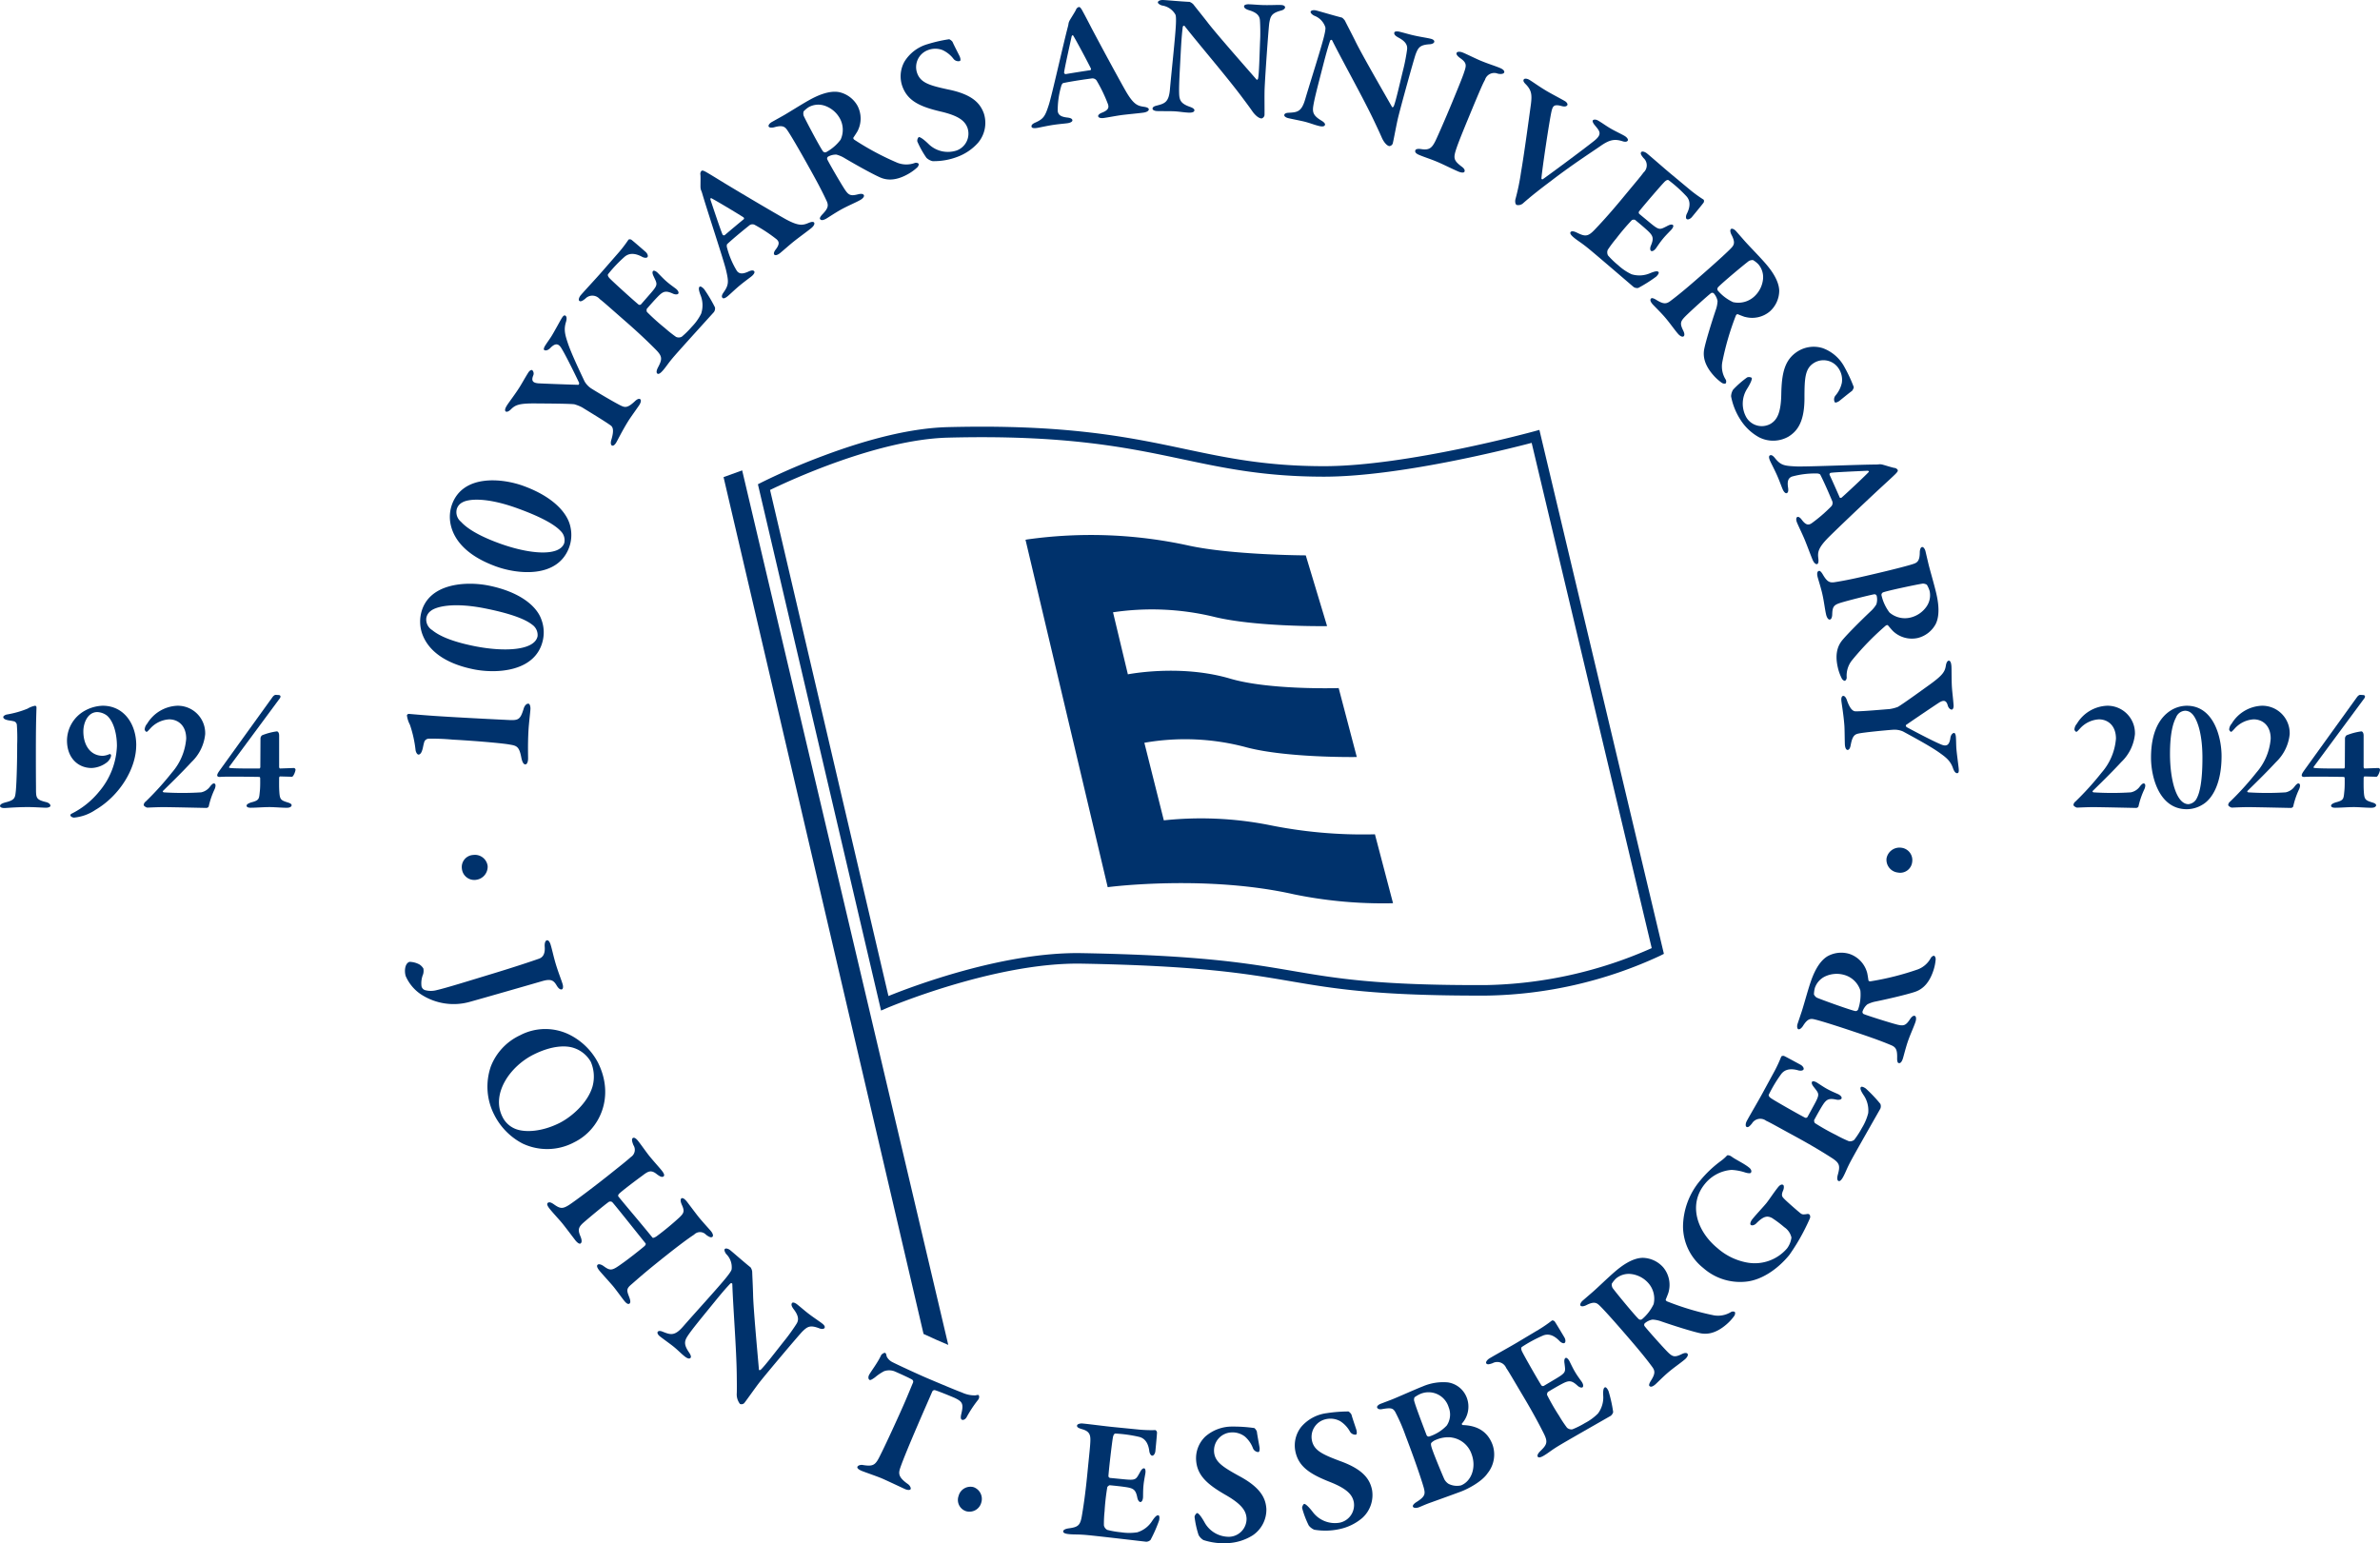 <svg xmlns="http://www.w3.org/2000/svg" width="437.776" height="283.904" viewBox="0 0 437.776 283.904">
  <g id="Gruppe_10" data-name="Gruppe 10" transform="translate(0 -0.281)">
    <path id="Pfad_1" data-name="Pfad 1" d="M53.028,65.507c-.388-2.076-.889-2.174-2.209-2.391-1.034-.2-5.621-.634-10.469-.9A41.8,41.8,0,0,0,36,62.046a.925.925,0,0,0-.784.5c-.213.6-.29,1.317-.412,1.6-.136.5-.407.842-.695.826-.25-.014-.48-.459-.531-.821a21.618,21.618,0,0,0-1.039-4.668,5.114,5.114,0,0,1-.552-1.725.355.355,0,0,1,.374-.267c.4.021,2.008.183,4.661.365,2.513.175,8.763.52,13.038.721,2.405.131,2.728.185,3.433-2.153.131-.388.442-.84.838-.819.288.016.4.6.377.995-.03.573-.285,2.576-.363,3.978-.152,2.731-.049,4.825-.075,5.256-.026.5-.2.962-.519.943s-.552-.426-.723-1.264" transform="translate(42.861 74.124)" fill="#00326c"/>
    <path id="Pfad_2" data-name="Pfad 2" d="M35.251,54.711c1.069.878,3.152,2,7.628,2.911,5.6,1.142,11.2.849,11.742-1.792a2.306,2.306,0,0,0-.964-2.106c-1.041-.835-3.281-1.916-8.5-2.976-6.1-1.243-9.252-.344-10.179.424a2.031,2.031,0,0,0-.824,1.336,2.284,2.284,0,0,0,1.093,2.2m10.4-8.195c5.745,1.17,8.81,3.777,9.669,6.227a6.669,6.669,0,0,1,.3,3.732c-1.247,5.948-8.583,6.29-12.776,5.436-5.639-1.149-8.424-3.7-9.43-6.507a6.815,6.815,0,0,1-.262-3.578c1.184-5.815,8.372-6.149,12.5-5.309" transform="translate(44.259 61.495)" fill="#00326c"/>
    <path id="Pfad_3" data-name="Pfad 3" d="M37.4,45.651c.929,1.025,2.827,2.441,7.121,4C49.893,51.6,55.479,52.135,56.4,49.6a2.315,2.315,0,0,0-.648-2.225c-.906-.978-2.962-2.375-7.968-4.191-5.85-2.122-9.1-1.7-10.134-1.076a2.041,2.041,0,0,0-1.009,1.2,2.288,2.288,0,0,0,.756,2.342m11.5-6.582c5.511,2,8.162,5.029,8.653,7.579a6.715,6.715,0,0,1-.246,3.737c-2.108,5.7-9.416,4.963-13.441,3.5-5.41-1.963-7.79-4.893-8.372-7.82a6.785,6.785,0,0,1,.264-3.578c2.024-5.578,9.184-4.855,13.141-3.421" transform="translate(47.382 50.604)" fill="#00326c"/>
    <path id="Pfad_4" data-name="Pfad 4" d="M39.993,41.715c.407-.651,1.589-2.176,2.368-3.423.475-.758.929-1.605,1.591-2.665.271-.433.587-.576.751-.473a.879.879,0,0,1,.178.98c-.414,1.023-.014,1.348.913,1.437.8.049,4.664.2,7.373.276.115,0,.2-.255.138-.4-.4-.856-2.228-4.638-3.133-6.147-.55-.987-1.109-1.3-2.179-.194-.318.328-.784.526-1.081.342-.19-.119-.007-.534.145-.777.424-.679.8-1.158,1.191-1.783.491-.786,1.612-2.878,1.884-3.311.236-.379.445-.59.662-.454.271.168.274.585.122,1.133-.473,1.477-.152,2.471.372,4.043.7,2.022,2.256,5.26,3.033,6.915a3.93,3.93,0,0,0,1.226,1.3c1.519.952,4.551,2.735,5.515,3.187.728.344,1.226.391,2.522-.835.459-.431.765-.5.955-.384.218.136.194.536-.145,1.079-.239.379-1.612,2.274-2,2.9-1.121,1.79-2.052,3.7-2.272,4.05-.255.407-.55.639-.793.484-.164-.1-.271-.47-.049-1.126.491-1.692.243-2.26-.145-2.544-1.2-.861-4.24-2.689-5.244-3.318a7.334,7.334,0,0,0-1.481-.587c-1.21-.115-4.788-.126-7.415-.15-2.644.007-3.372.267-4.151,1.025-.412.421-.789.6-1.006.466-.243-.154-.131-.573.157-1.034" transform="translate(53.201 33.225)" fill="#00326c"/>
    <path id="Pfad_5" data-name="Pfad 5" d="M52.91,21.439a24.41,24.41,0,0,0,1.706-2.246c.061-.117.377-.138.566-.014.454.353,2.115,1.8,2.6,2.225.337.295.526.758.337.973s-.718.1-1.025-.089c-1.6-.842-2.548-.484-3.129-.014a24.859,24.859,0,0,0-3.068,3.22c-.084.1-.154.374.4.9.559.573,3.845,3.568,5.164,4.68a.371.371,0,0,0,.475-.009l1.682-1.926c1.493-1.711,1.331-1.767.695-3.129-.234-.461-.353-.861-.164-1.076.168-.192.618.07.885.346.632.639,1.025,1.065,1.577,1.549.627.545,1.079.854,1.722,1.334.454.353.618.751.449.943s-.625.133-.929,0c-1.334-.613-1.8-.468-2.691.41-.723.728-1.5,1.619-2.15,2.366a.823.823,0,0,0,.014.564,40.186,40.186,0,0,0,3.306,2.972,22.908,22.908,0,0,0,2.057,1.629,1.2,1.2,0,0,0,1.041-.026,15.933,15.933,0,0,0,1.849-1.825A9.628,9.628,0,0,0,68,32.791a4.938,4.938,0,0,0-.122-3.458c-.33-.885-.358-1.292-.19-1.484.211-.241.695.225.866.417a26.107,26.107,0,0,1,1.994,3.356,1.176,1.176,0,0,1-.19.856c-.232.264-5.546,6.1-7.125,7.911-1.388,1.589-1.519,1.982-2.277,2.848-.4.459-.786.756-1.027.545-.218-.19-.112-.648.15-1.142.784-1.481.814-2.005-.4-3.236-.948-.955-2.7-2.7-5.66-5.281-2.841-2.483-3.929-3.475-4.668-4.034a1.782,1.782,0,0,0-2.656-.07c-.538.421-.866.6-1.107.391-.215-.19,0-.725.293-1.06.987-1.133,2.785-3.044,3.877-4.3Z" transform="translate(60.965 25.21)" fill="#00326c"/>
    <path id="Pfad_6" data-name="Pfad 6" d="M62.99,22.3c-1.3-.835-4.837-2.948-5.85-3.484-.192-.133-.3.037-.213.3.524,1.554,1.879,5.646,2.214,6.365a.29.29,0,0,0,.4.084c.922-.791,2.738-2.31,3.531-2.958a.275.275,0,0,0-.082-.3m-6.877-8.34c.688.388,2.185,1.315,3.255,1.97,4.474,2.707,9.835,5.845,11.342,6.683,2.452,1.341,3.2,1.144,4.245.707.524-.22.868-.253,1.008-.08s.056.573-.515,1.039c-.62.505-2.56,1.919-3.327,2.546-.819.667-1.746,1.5-2.391,2.029-.5.4-.915.5-1.1.276-.1-.126-.089-.466.3-.948.817-1.076.517-1.493.145-1.851a27.859,27.859,0,0,0-4.09-2.689.938.938,0,0,0-.873.091c-2.672,2.136-3.8,3.18-4.13,3.487-.075.061-.082.358-.07.473a15.76,15.76,0,0,0,1.863,4.462c.4.5.934.641,2.052.143.6-.281.943-.314,1.126-.091.161.2-.061.585-.482.929-.447.363-1.107.819-2.024,1.565-.943.768-2,1.8-2.375,2.1-.569.466-.84.438-.962.29-.14-.175-.183-.428.218-1,.98-1.378.931-2,.459-4.046-.374-1.675-3.454-10.923-4.395-14.157a5,5,0,0,0-.232-.636,2.362,2.362,0,0,1-.084-.508c-.014-.524.033-1.884-.016-2.3a.794.794,0,0,1,.185-.686c.124-.1.264-.133.866.2" transform="translate(73.773 17.965)" fill="#00326c"/>
    <path id="Pfad_7" data-name="Pfad 7" d="M70.627,10.028a3.649,3.649,0,0,0-2.808.288,4.973,4.973,0,0,0-.952.789,1.451,1.451,0,0,0-.007.775c.449.994,3.07,5.941,3.587,6.6a.512.512,0,0,0,.55.133,8.269,8.269,0,0,0,2.672-2.3,4.34,4.34,0,0,0-.187-4,5.038,5.038,0,0,0-2.855-2.286m6.173,4.68c-.066.145-.48.782-.76,1.2-.108.133.044.342.164.421a50.634,50.634,0,0,0,7.9,4.228,4.515,4.515,0,0,0,3.18.051.73.73,0,0,1,.721.11c.1.166-.047.5-.211.669a8.658,8.658,0,0,1-1.746,1.268c-2.539,1.423-4.191,1.027-5.23.545-1.374-.622-4.079-2.115-6.374-3.468a5.687,5.687,0,0,0-1.549-.674,2.943,2.943,0,0,0-1.544.388.442.442,0,0,0-.15.449c.241.562,2.373,4.242,3.192,5.508.756,1.151,1.107,1.322,2.579.938.552-.126.856-.04.966.157.171.307-.3.714-.632.9-.976.548-2.3,1.067-3.664,1.832-.978.548-2.312,1.439-2.618,1.612-.7.388-1,.3-1.142.051-.094-.166.119-.505.419-.821,1.067-1.109,1.214-1.631.77-2.555-1.037-2.242-2.347-4.586-3.676-6.959-1.671-2.986-3.054-5.326-3.559-6.032-.431-.639-.917-.917-2.4-.491-.452.108-.868.084-.995-.138-.108-.2.117-.578.592-.845l2.038-1.14c1.032-.578,3.271-2.015,4.778-2.857,1.282-.718,3.578-1.856,5.541-1.491a5.135,5.135,0,0,1,3.365,2.478,5.037,5.037,0,0,1,.047,4.666" transform="translate(80.951 9.665)" fill="#00326c"/>
    <path id="Pfad_8" data-name="Pfad 8" d="M79.727,3.364a1.58,1.58,0,0,1,.62.489c.143.388,1.287,2.593,1.331,2.712.164.452.173.753-.007.819a1.132,1.132,0,0,1-1.123-.372A5.328,5.328,0,0,0,78.48,5.351a3.734,3.734,0,0,0-2.71.037,3.324,3.324,0,0,0-1.923,4.24c.646,1.771,2.319,2.251,5.646,2.974,4.516.906,5.937,2.565,6.606,4.4a5.668,5.668,0,0,1-1.032,5.377,9.455,9.455,0,0,1-3.809,2.616,12.111,12.111,0,0,1-4.607.8,2.52,2.52,0,0,1-1.109-.615,17.342,17.342,0,0,1-1.673-3,.945.945,0,0,1,.25-.8c.241-.089.983.456,1.774,1.224a5.094,5.094,0,0,0,5.183,1.238A3.3,3.3,0,0,0,83.1,19.692c-.461-1.261-1.53-2.232-4.949-3.026-3.8-.894-6.054-1.942-7.029-4.614a5.509,5.509,0,0,1,.4-4.6,7.381,7.381,0,0,1,4.247-3.185,26.547,26.547,0,0,1,3.959-.9" transform="translate(94.865 4.131)" fill="#00326c"/>
    <path id="Pfad_9" data-name="Pfad 9" d="M92.016,12.145c-.683-1.388-2.628-5.017-3.22-6-.1-.213-.276-.122-.337.145-.349,1.6-1.294,5.808-1.376,6.6a.294.294,0,0,0,.3.281c1.2-.206,3.536-.576,4.549-.721a.274.274,0,0,0,.084-.3m-1.6-10.689c.391.688,1.2,2.251,1.776,3.363,2.443,4.624,5.426,10.076,6.288,11.566,1.413,2.413,2.155,2.63,3.276,2.792.562.08.875.229.906.452s-.248.519-.976.625c-.791.115-3.182.33-4.165.47-1.044.15-2.27.391-3.093.51-.632.091-1.039-.044-1.081-.328-.021-.159.164-.445.746-.658,1.252-.5,1.212-1.016,1.074-1.512a27.976,27.976,0,0,0-2.12-4.413.95.95,0,0,0-.8-.37c-3.391.456-4.9.772-5.335.866-.1.014-.253.262-.3.367a15.724,15.724,0,0,0-.7,4.785c.091.634.473,1.032,1.689,1.179.655.068.969.215,1.009.5.037.253-.351.47-.889.548-.571.082-1.371.133-2.541.3-1.2.173-2.642.51-3.117.578-.728.105-.945-.059-.971-.248-.033-.222.061-.461.7-.746,1.549-.676,1.825-1.233,2.473-3.234.541-1.629,2.66-11.141,3.517-14.4a5.372,5.372,0,0,0,.131-.665,2.211,2.211,0,0,1,.19-.48c.255-.459,1-1.6,1.168-1.98a.792.792,0,0,1,.51-.491c.159-.023.295.021.639.618" transform="translate(108.646 0.741)" fill="#00326c"/>
    <path id="Pfad_10" data-name="Pfad 10" d="M92.563.283c.7.03,3.22.269,4.851.342a1.977,1.977,0,0,1,.686.447c.454.594,1.3,1.626,2.546,3.217,1.481,1.984,7.457,8.747,9.072,10.612.154.166.295-.117.3-.18.2-.92.264-4.535.381-7.249.049-1.055.019-2.56-.04-3.4-.035-.674-.325-1.392-1.9-1.877-.632-.187-1.039-.4-1.02-.782.009-.225.4-.367.943-.342.8.033,1.533.1,2.2.129,1.5.066,2.82-.037,3.65,0,.543.023.758.225.749.449-.007.192-.246.47-.826.6-1.685.47-1.872,1.037-2.087,2.31-.147,1.144-.725,9.22-.845,11.934-.061,1.343.007,4.163-.028,4.994a.738.738,0,0,1-.538.585c-.672-.03-1.4-.894-1.673-1.289-.571-.826-1.147-1.589-1.963-2.682-2.841-3.8-7.8-9.561-10.5-13.01-.152-.2-.356.049-.358.112-.1.859-.2,1.624-.342,4.146-.229,4.439-.4,6.865-.309,8.438.084,1.027.412,1.587,1.924,2.134.662.22.877.454.868.646-.016.351-.468.459-1.076.433-.927-.04-1.654-.2-2.773-.25-.7-.03-2.5-.014-3.04-.037-.447-.021-.824-.2-.812-.452.014-.321.4-.463.728-.545,1.488-.381,2.267-.6,2.469-3,.318-3.573,1-9.687,1.1-11.99.056-1.278-.023-1.664-.112-1.8A3.366,3.366,0,0,0,92.39,1.3c-.349-.08-.817-.356-.807-.578.012-.257.4-.463.98-.438" transform="translate(121.395 0)" fill="#00326c"/>
    <path id="Pfad_11" data-name="Pfad 11" d="M106.848,1.139c.683.168,3.105.9,4.687,1.3.154.037.512.456.583.573.328.674.957,1.853,1.86,3.657,1.058,2.242,5.576,10.053,6.791,12.2.115.192.309-.056.325-.117.377-.863,1.156-4.392,1.811-7.032.255-1.025.524-2.506.632-3.337.1-.667-.04-1.425-1.493-2.216-.583-.309-.941-.594-.847-.969.054-.218.466-.278.992-.147.777.192,1.481.4,2.134.562,1.46.363,2.771.524,3.578.725.526.131.7.37.643.587-.044.187-.332.412-.929.428-1.746.126-2.038.648-2.5,1.851-.37,1.093-2.536,8.892-3.194,11.531-.323,1.3-.814,4.081-1.016,4.888a.735.735,0,0,1-.643.466c-.651-.161-1.2-1.154-1.383-1.6-.4-.922-.81-1.783-1.392-3.014-2.031-4.3-5.759-10.921-7.717-14.835-.11-.225-.358-.023-.374.037-.269.824-.517,1.554-1.156,4-1.1,4.308-1.75,6.65-1.973,8.211-.124,1.025.087,1.636,1.462,2.471.6.349.767.62.721.807-.084.342-.55.358-1.14.211-.9-.222-1.582-.524-2.67-.8-.683-.168-2.445-.508-2.972-.639-.433-.108-.767-.356-.707-.6.077-.311.489-.374.821-.388,1.537-.082,2.342-.145,3.014-2.45,1.02-3.437,2.9-9.3,3.458-11.531.309-1.24.307-1.636.246-1.783A3.371,3.371,0,0,0,106.478,2.1c-.328-.145-.732-.51-.676-.728.061-.248.489-.372,1.046-.234" transform="translate(135.272 1.073)" fill="#00326c"/>
    <path id="Pfad_12" data-name="Pfad 12" d="M120.16,8.372c.5-1.455.695-1.928-.651-2.864-.634-.47-.725-.751-.641-.957.1-.236.6-.274,1.13-.056.856.353,2.345,1.107,3.318,1.512,1.448.6,2.532.908,3.566,1.341.5.208.856.526.732.824-.11.264-.62.33-1.161.211a1.777,1.777,0,0,0-2.37,1.13c-.381.672-.852,1.725-2.955,6.807-1.467,3.547-1.975,4.86-2.284,5.77-.6,1.792-.573,2.221.9,3.349.484.339.693.667.571.962s-.721.152-1.076.007c-1.182-.489-3.117-1.5-4.371-1.982-.856-.356-1.781-.634-2.873-1.086-.709-.295-.831-.587-.709-.882.087-.206.438-.3,1.121-.194,1.493.236,1.956-.3,2.572-1.53.524-1.1,1.841-4.118,2.883-6.631.622-1.507,1.9-4.579,2.3-5.728" transform="translate(149.063 5.453)" fill="#00326c"/>
    <path id="Pfad_13" data-name="Pfad 13" d="M121.715,6.681c.552.323,1.849,1.271,3.2,2.066.938.55,2.7,1.47,3.33,1.844.36.208.564.552.452.746-.129.22-.452.328-1.03.173-1.434-.4-1.633,0-1.865.906-.381,1.6-1.739,10.661-1.87,12.4,0,.115.171.211.248.145.48-.311,7.4-5.405,9.507-7.1,1.563-1.271.882-1.818.023-2.881-.239-.288-.431-.658-.332-.824.112-.194.545-.236.987.023.854.5,1.385.924,2.3,1.458.8.47,1.966,1.009,2.546,1.348.468.276.73.653.6.873-.147.248-.536.278-1.053.087-1.418-.426-2.321-.215-3.87.842-1.4.994-5.068,3.325-9.119,6.435-2.19,1.643-3.7,2.831-5.242,4.189a1.31,1.31,0,0,1-1.165.281c-.3-.178-.276-.793-.218-1.018a41.585,41.585,0,0,0,1.044-5.061c.536-3.058,1.392-9.379,1.818-12.5.2-1.664.124-2.485-.906-3.573-.281-.276-.6-.613-.426-.917.147-.248.629-.187,1.044.056" transform="translate(159.597 8.288)" fill="#00326c"/>
    <path id="Pfad_14" data-name="Pfad 14" d="M145.642,19.375a24.925,24.925,0,0,0,2.291,1.645c.119.056.147.372.031.564-.342.466-1.748,2.164-2.155,2.658-.285.344-.744.545-.964.363s-.115-.716.061-1.027c.8-1.619.417-2.56-.068-3.126a24.917,24.917,0,0,0-3.3-2.981c-.1-.082-.377-.145-.889.426-.559.573-3.465,3.938-4.542,5.288a.373.373,0,0,0,.023.475l1.97,1.631c1.75,1.446,1.8,1.282,3.145.611.456-.248.852-.377,1.074-.194.2.164-.056.618-.325.894-.62.651-1.037,1.053-1.5,1.619-.529.641-.826,1.1-1.287,1.757-.342.463-.735.636-.931.473s-.15-.622-.019-.929c.576-1.348.417-1.811-.482-2.679-.746-.7-1.659-1.455-2.422-2.087a.822.822,0,0,0-.566.03,40.85,40.85,0,0,0-2.88,3.384,22.481,22.481,0,0,0-1.573,2.1,1.2,1.2,0,0,0,.051,1.039,16,16,0,0,0,1.874,1.8,9.685,9.685,0,0,0,2.45,1.654,4.942,4.942,0,0,0,3.454-.213c.875-.356,1.28-.4,1.477-.232.248.2-.206.7-.393.877a26.308,26.308,0,0,1-3.3,2.085,1.16,1.16,0,0,1-.856-.171c-.271-.225-6.255-5.38-8.1-6.908-1.629-1.343-2.024-1.467-2.911-2.2-.468-.388-.777-.768-.573-1.013.185-.222.646-.129,1.147.119,1.5.744,2.024.76,3.222-.487.931-.973,2.623-2.771,5.129-5.8,2.4-2.906,3.367-4.02,3.908-4.774a1.782,1.782,0,0,0,0-2.658c-.435-.526-.625-.849-.421-1.1.182-.222.725-.023,1.069.262,1.158.957,3.117,2.7,4.4,3.763Z" transform="translate(165.397 15.97)" fill="#00326c"/>
    <path id="Pfad_15" data-name="Pfad 15" d="M150.45,27.485a3.642,3.642,0,0,0-.863-2.686,4.935,4.935,0,0,0-.969-.768,1.429,1.429,0,0,0-.758.154c-.882.643-5.176,4.235-5.717,4.879a.51.51,0,0,0-.016.566,8.227,8.227,0,0,0,2.806,2.134,4.341,4.341,0,0,0,3.875-1.013,5.034,5.034,0,0,0,1.643-3.267m-3.3,7.011c-.157-.033-.863-.307-1.327-.5-.154-.077-.325.115-.379.248a50.693,50.693,0,0,0-2.5,8.6,4.512,4.512,0,0,0,.608,3.124.732.732,0,0,1,.042.728c-.145.126-.5.058-.7-.068a8.77,8.77,0,0,1-1.605-1.444c-1.916-2.19-1.872-3.887-1.617-5,.325-1.474,1.224-4.43,2.071-6.957a5.589,5.589,0,0,0,.337-1.657,2.953,2.953,0,0,0-.7-1.427.441.441,0,0,0-.47-.054c-.5.351-3.66,3.2-4.727,4.263-.971.978-1.065,1.357-.384,2.717.236.515.218.831.049.978-.267.232-.763-.14-1.015-.428-.737-.842-1.521-2.029-2.553-3.208-.737-.84-1.886-1.961-2.118-2.225-.526-.6-.508-.917-.29-1.107.145-.126.519.012.891.241,1.306.812,1.849.847,2.661.222,1.977-1.479,4-3.248,6.044-5.04,2.574-2.253,4.579-4.093,5.164-4.734.536-.555.707-1.086-.019-2.45-.2-.421-.262-.833-.07-1,.168-.147.59-.007.948.4.653.746,1.1,1.252,1.54,1.757.779.889,2.649,2.782,3.786,4.081.969,1.107,2.558,3.117,2.607,5.115a5.151,5.151,0,0,1-1.724,3.8,5.04,5.04,0,0,1-4.556,1.013" transform="translate(173.845 24.098)" fill="#00326c"/>
    <path id="Pfad_16" data-name="Pfad 16" d="M158.653,34.973a1.587,1.587,0,0,1-.349.709c-.351.222-2.265,1.8-2.373,1.87-.407.255-.7.328-.8.164a1.135,1.135,0,0,1,.131-1.175,5.327,5.327,0,0,0,1.191-2.373,3.73,3.73,0,0,0-.6-2.642,3.323,3.323,0,0,0-4.549-.994c-1.6,1-1.715,2.74-1.729,6.147.061,4.605-1.264,6.344-2.913,7.38a5.678,5.678,0,0,1-5.478.117A9.488,9.488,0,0,1,137.821,41a12.056,12.056,0,0,1-1.743-4.341,2.543,2.543,0,0,1,.367-1.214,17.434,17.434,0,0,1,2.581-2.263.958.958,0,0,1,.842.075c.136.218-.243,1.058-.826,1.991a5.1,5.1,0,0,0-.129,5.328,3.3,3.3,0,0,0,4.476,1.116c1.14-.714,1.865-1.963,1.923-5.476.08-3.9.634-6.325,3.044-7.839a5.515,5.515,0,0,1,4.584-.576,7.387,7.387,0,0,1,4,3.489,26.709,26.709,0,0,1,1.708,3.683" transform="translate(182.337 36.528)" fill="#00326c"/>
    <path id="Pfad_17" data-name="Pfad 17" d="M152.388,43.885c1.161-1.023,4.161-3.842,4.951-4.671.182-.145.047-.3-.227-.283-1.636.075-5.943.257-6.725.384a.289.289,0,0,0-.192.36c.508,1.1,1.472,3.267,1.877,4.2a.274.274,0,0,0,.316,0m9.9-4.327c-.562.555-1.863,1.741-2.784,2.588-3.831,3.561-8.316,7.855-9.533,9.074-1.963,1.994-1.98,2.766-1.844,3.889.068.564,0,.9-.2.992s-.566-.105-.856-.779c-.316-.735-1.144-2.988-1.537-3.9-.414-.971-.966-2.09-1.294-2.855-.255-.587-.229-1.016.035-1.128.147-.063.47.04.828.548.81,1.079,1.294.906,1.739.646a27.811,27.811,0,0,0,3.707-3.194.944.944,0,0,0,.152-.866c-1.322-3.157-2.017-4.528-2.223-4.926-.037-.089-.318-.178-.433-.2a15.792,15.792,0,0,0-4.8.569c-.587.253-.873.723-.7,1.938.105.651.04.99-.222,1.1-.236.1-.545-.215-.763-.716-.227-.529-.482-1.289-.95-2.375-.48-1.116-1.177-2.417-1.367-2.857-.29-.676-.189-.929-.014-1,.206-.089.461-.058.9.482,1.055,1.322,1.664,1.441,3.763,1.549,1.713.1,11.447-.328,14.814-.346a5.289,5.289,0,0,0,.676-.047,2.424,2.424,0,0,1,.512.056c.51.131,1.8.55,2.214.615a.794.794,0,0,1,.608.365c.063.147.056.29-.431.777" transform="translate(186.339 47.954)" fill="#00326c"/>
    <path id="Pfad_18" data-name="Pfad 18" d="M163.026,54.143a3.656,3.656,0,0,0,.5-2.778,5.024,5.024,0,0,0-.5-1.13,1.436,1.436,0,0,0-.742-.22c-1.081.157-6.554,1.31-7.336,1.626a.513.513,0,0,0-.278.491,8.309,8.309,0,0,0,1.474,3.2,4.346,4.346,0,0,0,3.9.922,5.036,5.036,0,0,0,2.984-2.113m-6.2,4.643c-.122-.1-.618-.676-.938-1.06-.1-.14-.339-.051-.452.04a50.706,50.706,0,0,0-6.238,6.426,4.515,4.515,0,0,0-.927,3.042.735.735,0,0,1-.3.662c-.187.044-.47-.185-.583-.388a8.689,8.689,0,0,1-.739-2.026c-.667-2.831.168-4.308.917-5.174.978-1.149,3.157-3.337,5.09-5.171a5.566,5.566,0,0,0,1.074-1.3,2.949,2.949,0,0,0,.054-1.589.442.442,0,0,0-.393-.269c-.606.075-4.729,1.111-6.17,1.549-1.315.407-1.575.7-1.612,2.218-.033.564-.2.833-.416.884-.342.08-.6-.482-.693-.856-.255-1.088-.391-2.5-.749-4.025-.258-1.09-.746-2.616-.828-2.96-.183-.777-.016-1.046.264-1.111.187-.044.454.255.674.629.772,1.329,1.233,1.615,2.244,1.444,2.438-.377,5.054-.992,7.7-1.615,3.33-.782,5.96-1.465,6.779-1.755.732-.239,1.133-.629,1.133-2.172.021-.466.157-.859.407-.917.218-.051.522.271.648.8.227.964.379,1.619.534,2.272.271,1.151,1.034,3.7,1.427,5.377.337,1.432.8,3.95-.1,5.738a5.152,5.152,0,0,1-3.309,2.551,5.034,5.034,0,0,1-4.5-1.243" transform="translate(191.405 57.624)" fill="#00326c"/>
    <path id="Pfad_19" data-name="Pfad 19" d="M164.991,53.148c.056.765,0,2.693.11,4.16.066.892.2,1.844.288,3.089.04.51-.133.81-.325.824-.222.016-.559-.215-.723-.683-.269-1.072-.784-1.1-1.584-.622-.671.433-3.882,2.59-6.11,4.13-.091.07-.009.321.126.407.833.454,4.535,2.429,6.156,3.112,1.027.47,1.664.391,1.874-1.13.061-.454.318-.889.672-.915.22-.016.318.426.339.714.059.8.037,1.406.091,2.141.068.924.4,3.274.435,3.784.033.447-.009.737-.264.756-.321.023-.569-.311-.768-.842-.491-1.469-1.338-2.083-2.691-3.042-1.755-1.219-4.923-2.911-6.526-3.788a3.942,3.942,0,0,0-1.755-.321c-1.785.129-5.286.48-6.33.683-.791.154-1.221.409-1.542,2.164-.115.618-.323.856-.545.873-.255.019-.473-.318-.519-.957-.033-.445-.042-2.785-.094-3.519-.155-2.1-.531-4.193-.559-4.607-.037-.477.065-.838.353-.859.192-.014.5.22.7.877.6,1.657,1.137,1.97,1.617,1.966,1.474-.009,5.01-.332,6.189-.417a7.354,7.354,0,0,0,1.542-.4c1.046-.622,3.938-2.724,6.072-4.259,2.129-1.565,2.565-2.2,2.742-3.276.084-.583.283-.95.538-.969.285-.021.445.384.484.927" transform="translate(193.949 69.598)" fill="#00326c"/>
    <path id="Pfad_20" data-name="Pfad 20" d="M38.91,72.087a2.289,2.289,0,0,1-2.588-2.012A2.222,2.222,0,0,1,38.4,67.51a2.357,2.357,0,0,1,2.651,2,2.426,2.426,0,0,1-2.141,2.574" transform="translate(48.643 90.052)" fill="#00326c"/>
    <path id="Pfad_21" data-name="Pfad 21" d="M34.495,78.652a2.33,2.33,0,0,1,.728.749,2.4,2.4,0,0,1-.047,1.051,4.332,4.332,0,0,0-.3,2.2.967.967,0,0,0,.618.714,4.066,4.066,0,0,0,2.176.009c1.781-.407,5.749-1.647,10.155-2.986,4.376-1.329,7.408-2.349,8.677-2.8.571-.208,1.151-.718,1.039-2.19-.051-.718.131-1.109.377-1.182.215-.066.5.112.716.819.288.948.538,2.209.938,3.526.51,1.682.966,2.749,1.257,3.695.138.459.108.9-.138.978-.215.066-.545-.035-.952-.714-.562-.966-1.079-1.243-2.588-.819-2.518.732-10.6,3.054-13.223,3.784a10.978,10.978,0,0,1-9.252-1.4,7.794,7.794,0,0,1-2.705-3.292c-.288-.948-.147-2.359.709-2.621a4.011,4.011,0,0,1,1.818.484" transform="translate(42.654 99.05)" fill="#00326c"/>
    <path id="Pfad_22" data-name="Pfad 22" d="M54.257,84.681c-1.43-.506-4-.512-7.411,1.179-4.411,2.188-7.858,7.254-5.784,11.436a4.511,4.511,0,0,0,2.625,2.338c1.8.606,4.76.386,7.825-1.135,2.26-1.121,5.258-3.714,6.14-6.758a6.866,6.866,0,0,0-.33-4.547,5.606,5.606,0,0,0-3.065-2.513m.089,17.3a10.57,10.57,0,0,1-9.58.257A12.082,12.082,0,0,1,39.59,96.99a11.325,11.325,0,0,1-.629-8.967,10.537,10.537,0,0,1,5.352-5.688,9.987,9.987,0,0,1,9.264-.028,11.982,11.982,0,0,1,5.089,5.075c3.14,6.33.262,12.327-4.32,14.6" transform="translate(51.339 108.402)" fill="#00326c"/>
    <path id="Pfad_23" data-name="Pfad 23" d="M56.155,100.6c1.367,1.692,4.118,4.893,6.229,7.507.082.1.409,0,.8-.281a51.758,51.758,0,0,0,4.139-3.426c.859-.819.987-1.168.454-2.338-.2-.454-.33-.969-.082-1.17.173-.14.524-.012.987.559.26.325,1.673,2.225,2.195,2.873.643.8,2.029,2.307,2.251,2.581.381.473.475.889.274,1.051-.222.183-.555.077-1.165-.374a1.511,1.511,0,0,0-2.2-.028c-1.271.821-3.568,2.555-7.1,5.408-2.436,1.97-3.669,3.089-4.469,3.779-.95.807-.824,1.116-.344,2.373.213.569.239.957.04,1.118-.274.222-.629-.068-.99-.515-.344-.421-1.353-1.825-1.956-2.572-.442-.548-2.174-2.438-2.576-2.934-.482-.6-.559-.948-.335-1.128s.683-.019,1.065.25c1.308.957,1.568.87,3.489-.517,1.055-.73,3.414-2.593,4.065-3.161.2-.206.267-.381.168-.505-1.61-1.989-5.679-7.128-6.131-7.586a.593.593,0,0,0-.634-.021c-.962.693-3.583,2.892-4.359,3.561-1.149.969-1.4,1.42-.875,2.682.274.641.356,1.151.082,1.374-.229.225-.707-.213-.966-.536-.14-.173-1.734-2.3-2.438-3.168-.463-.573-1.587-1.762-2.27-2.607-.522-.646-.58-.971-.379-1.133.271-.22.643-.068,1.109.255,1.182.852,1.638.854,2.782.136,1.076-.7,4.9-3.55,8.309-6.3.746-.6,2.136-1.682,3.091-2.536a1.573,1.573,0,0,0,.459-2.179c-.288-.714-.335-1.128-.136-1.289.248-.2.608.042.971.489.543.674,1.549,2.122,2.071,2.768.845,1.044,1.823,2.1,2.3,2.7.421.524.564.9.339,1.083-.274.22-.683.016-1.231-.4-1.067-.863-1.6-.557-2.64.243-.936.674-3.877,2.885-4.315,3.36-.178.187-.222.386-.082.562" transform="translate(57.638 119.851)" fill="#00326c"/>
    <path id="Pfad_24" data-name="Pfad 24" d="M65.1,98.774c.55.44,2.443,2.115,3.716,3.135a1.9,1.9,0,0,1,.29.763c.016.749.1,2.08.161,4.1.026,2.478.87,11.459,1.076,13.916.023.225.3.08.344.03.7-.625,2.883-3.508,4.582-5.63.657-.824,1.521-2.057,1.966-2.766.37-.566.557-1.315-.433-2.637-.4-.524-.6-.934-.363-1.233.138-.175.538-.061.962.279.625.5,1.179.985,1.7,1.4,1.175.941,2.3,1.633,2.948,2.15.424.342.48.63.339.8-.119.15-.475.234-1.023,0-1.638-.613-2.122-.262-3.047.636-.793.84-6.018,7.018-7.715,9.14-.838,1.048-2.445,3.367-2.962,4.015a.739.739,0,0,1-.779.157,2.873,2.873,0,0,1-.59-2.029c.023-1,.009-1.956-.007-3.318-.051-4.75-.669-12.322-.817-16.7,0-.248-.316-.168-.356-.119-.59.634-1.119,1.193-2.719,3.147-2.8,3.451-4.366,5.309-5.22,6.634-.538.88-.6,1.523.3,2.855.4.571.44.884.321,1.034-.22.274-.651.1-1.123-.283-.725-.58-1.219-1.14-2.094-1.837-.55-.44-2.008-1.481-2.431-1.823-.351-.278-.55-.643-.391-.842.2-.25.6-.136.908-.012,1.43.569,2.188.849,3.76-.964,2.359-2.7,6.517-7.233,7.954-9.03.8-1,.964-1.36.969-1.519a3.373,3.373,0,0,0-.964-2.738c-.236-.269-.452-.768-.311-.941.159-.2.6-.136,1.048.222" transform="translate(69.253 131.529)" fill="#00326c"/>
    <path id="Pfad_25" data-name="Pfad 25" d="M86.633,113.933a5.534,5.534,0,0,0,2.45.531c.3-.049.468-.115.585-.065.145.065.229.517-.063.88a21.878,21.878,0,0,0-2.08,3.14c-.112.267-.534.676-.887.524-.2-.087-.3-.339-.108-1.123.438-1.83.185-2.216-1.257-2.906-.707-.3-2.862-1.194-3.636-1.42a.471.471,0,0,0-.456.255c-.58,1.353-1.568,3.573-2.651,6.1-1.451,3.379-2.757,6.505-3.269,8.024-.316.978-.332,1.666,1.458,2.923.374.264.559.725.482.9-.112.262-.662.166-.985.028-.236-.1-3.5-1.643-4.3-1.984-.913-.391-3.25-1.184-3.749-1.4-.557-.239-.859-.508-.758-.742.112-.264.578-.377.91-.339,2.111.349,2.422.03,3.393-1.989.861-1.682,3.517-7.465,4.486-9.727.718-1.673,1.107-2.656,1.434-3.419a.458.458,0,0,0-.147-.55c-.491-.316-2.623-1.266-3.269-1.544a2.8,2.8,0,0,0-1.9-.016,9.244,9.244,0,0,0-1.668,1.128c-.6.438-.856.538-.973.487-.293-.126-.29-.543-.164-.835.241-.557,1.6-2.27,2.26-3.725.063-.147.529-.5.735-.417s.211.4.3.686a2.333,2.333,0,0,0,1,.988c.62.335,4.448,2.118,6.444,2.974,1.645.7,5.417,2.291,6.383,2.635" transform="translate(90.305 142.515)" fill="#00326c"/>
    <path id="Pfad_26" data-name="Pfad 26" d="M79.587,120.094a2.247,2.247,0,0,1-2.773,1.575,2.175,2.175,0,0,1-1.395-2.817,2.252,2.252,0,0,1,2.749-1.615,2.292,2.292,0,0,1,1.418,2.857" transform="translate(100.905 156.622)" fill="#00326c"/>
    <path id="Pfad_27" data-name="Pfad 27" d="M97.677,113.326a24.268,24.268,0,0,0,2.82.082c.131-.019.332.227.342.452-.023.576-.239,2.773-.3,3.409-.042.447-.309.871-.6.842s-.494-.531-.524-.887c-.241-1.792-1.086-2.356-1.806-2.555a24.836,24.836,0,0,0-4.406-.625c-.126-.012-.393.091-.5.852-.14.789-.669,5.2-.8,6.929a.372.372,0,0,0,.283.379l2.548.248c2.258.222,2.211.056,2.951-1.252.236-.459.494-.788.779-.76.255.026.3.545.232.922-.15.887-.269,1.453-.342,2.186-.082.828-.07,1.374-.084,2.176-.023.576-.253.941-.508.915s-.473-.43-.536-.758c-.276-1.441-.665-1.736-1.9-1.954-1.013-.164-2.19-.279-3.178-.377-.126-.009-.445.278-.452.344a41.029,41.029,0,0,0-.5,4.418,22.694,22.694,0,0,0-.126,2.621,1.209,1.209,0,0,0,.625.835,16.44,16.44,0,0,0,2.56.442,9.781,9.781,0,0,0,2.958,0,4.959,4.959,0,0,0,2.745-2.111c.527-.784.84-1.041,1.1-1.018.318.033.22.7.164.948a26.176,26.176,0,0,1-1.57,3.576,1.169,1.169,0,0,1-.8.339c-.349-.035-8.2-.964-10.584-1.2-2.1-.206-2.5-.084-3.646-.2-.6-.058-1.072-.2-1.041-.519.028-.286.463-.468,1.018-.543,1.661-.225,2.106-.5,2.4-2.207.227-1.329.625-3.765,1.008-7.68.367-3.756.541-5.216.569-6.147.047-1.151-.145-1.813-1.488-2.2-.657-.192-.994-.353-.962-.672.026-.288.587-.426,1.032-.381,1.5.145,4.1.5,5.754.66Z" transform="translate(111.982 149.958)" fill="#00326c"/>
    <path id="Pfad_28" data-name="Pfad 28" d="M104.913,112.721a1.591,1.591,0,0,1,.454.646c.026.414.489,2.855.5,2.981.026.48-.051.772-.243.782a1.13,1.13,0,0,1-.969-.679,5.325,5.325,0,0,0-1.507-2.186,3.738,3.738,0,0,0-2.6-.742,3.326,3.326,0,0,0-3.061,3.512c.112,1.881,1.577,2.82,4.556,4.469,4.067,2.162,4.951,4.158,5.068,6.1a5.682,5.682,0,0,1-2.532,4.855,9.453,9.453,0,0,1-4.4,1.413,12.079,12.079,0,0,1-4.645-.557,2.542,2.542,0,0,1-.887-.91,17.11,17.11,0,0,1-.742-3.351c-.012-.222.311-.69.473-.7.255-.014.81.721,1.346,1.682a5.1,5.1,0,0,0,4.61,2.675,3.3,3.3,0,0,0,3.131-3.388c-.08-1.341-.826-2.576-3.873-4.32-3.381-1.944-5.242-3.6-5.408-6.437a5.51,5.51,0,0,1,1.7-4.294,7.406,7.406,0,0,1,4.984-1.832,26.983,26.983,0,0,1,4.05.274" transform="translate(125.825 150.278)" fill="#00326c"/>
    <path id="Pfad_29" data-name="Pfad 29" d="M111.669,111.248a1.6,1.6,0,0,1,.543.573c.084.407.9,2.754.922,2.881.1.468.063.77-.126.807a1.132,1.132,0,0,1-1.058-.531,5.332,5.332,0,0,0-1.806-1.945,3.739,3.739,0,0,0-2.686-.358,3.324,3.324,0,0,0-2.52,3.917c.384,1.849,1.968,2.565,5.155,3.767,4.338,1.551,5.506,3.4,5.9,5.309a5.681,5.681,0,0,1-1.8,5.174,9.453,9.453,0,0,1-4.151,2.036,12.136,12.136,0,0,1-4.678.119,2.527,2.527,0,0,1-1.009-.772,17.116,17.116,0,0,1-1.219-3.208c-.044-.22.208-.73.365-.76.25-.054.906.594,1.577,1.467a5.093,5.093,0,0,0,4.949,1.982,3.307,3.307,0,0,0,2.609-3.807c-.272-1.315-1.189-2.431-4.458-3.714-3.629-1.437-5.707-2.8-6.285-5.59a5.513,5.513,0,0,1,1.06-4.5,7.377,7.377,0,0,1,4.671-2.534,26.767,26.767,0,0,1,4.048-.316" transform="translate(136.38 148.693)" fill="#00326c"/>
    <path id="Pfad_30" data-name="Pfad 30" d="M121.935,119.143a5.564,5.564,0,0,0-2.785.414,2.377,2.377,0,0,0-.936.6c-.056.124-.147.33.3,1.5.267.786,1.722,4.336,2.125,5.211a2.334,2.334,0,0,0,.753.807,3.421,3.421,0,0,0,2.27.3c1.912-.73,2.913-3.3,1.956-5.81a4.57,4.57,0,0,0-3.681-3.011m-5.815-7.977a6.2,6.2,0,0,0-.978.578,1.1,1.1,0,0,0-.087.58c.124.5.393,1.39,2.31,6.409a.433.433,0,0,0,.463.232,7.692,7.692,0,0,0,3.234-2.019,3.628,3.628,0,0,0,.351-3.386,3.866,3.866,0,0,0-5.293-2.394m7.738,5.4c-.077.066.054.323.145.288,2.391.079,4.472.962,5.464,3.561a5.484,5.484,0,0,1-.887,5.3c-1.046,1.563-3.65,2.9-4.844,3.353-.838.321-4.146,1.514-5.5,2-1.086.379-1.781.714-2.258.9-.538.206-1.034.157-1.137-.112s.335-.643.641-.828c1.685-1.053,1.633-1.547,1.367-2.607-.18-.651-1.111-3.718-3.367-9.631a33.221,33.221,0,0,0-1.919-4.4c-.4-.6-.669-.77-2.338-.477-.412.089-.838.047-.964-.283-.091-.239.271-.545.66-.695l1.97-.751c.957-.365,4.521-1.965,5.745-2.434a9.522,9.522,0,0,1,4.642-.744,4.413,4.413,0,0,1,3.494,2.876,4.653,4.653,0,0,1-.913,4.694" transform="translate(145.047 145.572)" fill="#00326c"/>
    <path id="Pfad_31" data-name="Pfad 31" d="M126.592,105.731a24.491,24.491,0,0,0,2.319-1.6c.094-.094.4-.016.543.161.321.477,1.451,2.373,1.776,2.923.229.384.267.882.019,1.03s-.714-.133-.948-.4c-1.257-1.3-2.27-1.254-2.967-.987a25.145,25.145,0,0,0-3.917,2.108c-.11.065-.264.307.1.983.353.718,2.544,4.586,3.456,6.054a.369.369,0,0,0,.454.138l2.2-1.308c1.949-1.161,1.813-1.266,1.633-2.757-.082-.51-.068-.927.178-1.074.22-.131.564.26.732.606.4.8.644,1.327,1.018,1.959.426.716.76,1.151,1.221,1.8.323.477.356.906.136,1.037s-.637-.068-.882-.295c-1.076-.995-1.565-1-2.684-.447-.913.468-1.93,1.074-2.78,1.582a.813.813,0,0,0-.161.541,39.659,39.659,0,0,0,2.218,3.852,22.283,22.283,0,0,0,1.451,2.186,1.2,1.2,0,0,0,1,.3,15.98,15.98,0,0,0,2.321-1.161,9.663,9.663,0,0,0,2.382-1.75,4.948,4.948,0,0,0,.959-3.325c-.042-.943.058-1.339.281-1.469.274-.164.59.43.693.667a26.016,26.016,0,0,1,.852,3.807c.033.241-.309.667-.445.751-.3.18-7.17,4.081-9.231,5.307-1.813,1.079-2.061,1.413-3.049,2-.522.311-.983.473-1.147.2-.147-.246.1-.651.5-1.039,1.205-1.163,1.4-1.652.625-3.2-.6-1.2-1.725-3.4-3.737-6.779-1.928-3.241-2.651-4.521-3.182-5.284a1.783,1.783,0,0,0-2.5-.894c-.641.234-1.011.3-1.175.03-.145-.248.222-.69.608-.92,1.289-.77,3.592-2.026,5.019-2.878Z" transform="translate(156.524 139.098)" fill="#00326c"/>
    <path id="Pfad_32" data-name="Pfad 32" d="M133.478,102.137a3.647,3.647,0,0,0-2.693.845,4.976,4.976,0,0,0-.772.964,1.407,1.407,0,0,0,.15.758c.636.887,4.2,5.2,4.834,5.752a.515.515,0,0,0,.566.019,8.273,8.273,0,0,0,2.153-2.789,4.346,4.346,0,0,0-.983-3.882,5.032,5.032,0,0,0-3.255-1.666m6.985,3.346c-.035.157-.314.861-.505,1.322-.079.152.112.328.243.381a50.645,50.645,0,0,0,8.585,2.558,4.525,4.525,0,0,0,3.126-.587.74.74,0,0,1,.728-.037c.124.145.054.5-.075.7a8.624,8.624,0,0,1-1.453,1.594c-2.2,1.9-3.9,1.846-5.012,1.582-1.472-.335-4.42-1.254-6.94-2.12a5.612,5.612,0,0,0-1.652-.346,2.915,2.915,0,0,0-1.432.688.445.445,0,0,0-.058.47c.351.5,3.175,3.678,4.231,4.755.971.978,1.35,1.074,2.712.4.517-.234.833-.211.978-.042.229.267-.147.76-.435,1.011-.847.73-2.038,1.507-3.225,2.53-.847.73-1.973,1.872-2.239,2.1-.606.524-.922.5-1.109.283-.124-.147.016-.52.246-.889.824-1.3.863-1.841.241-2.656-1.462-1.989-3.218-4.022-4.994-6.081-2.235-2.588-4.06-4.605-4.7-5.195-.55-.538-1.081-.714-2.448,0-.424.194-.835.255-1,.061-.147-.168,0-.587.409-.943.749-.648,1.259-1.086,1.767-1.526.9-.772,2.8-2.628,4.107-3.756,1.114-.962,3.133-2.534,5.129-2.572a5.161,5.161,0,0,1,3.793,1.753,5.035,5.035,0,0,1,.98,4.561" transform="translate(166.453 132.506)" fill="#00326c"/>
    <path id="Pfad_33" data-name="Pfad 33" d="M139.3,92.128a7.536,7.536,0,0,0,1.086-.971c.08-.1.47-.07.835.189.737.562,2.284,1.25,3.271,2.059.323.264.5.655.274.927-.1.124-.534.1-1.027-.056a9.69,9.69,0,0,0-2.5-.477,6.966,6.966,0,0,0-4.923,2.581c-3.058,3.735-1.521,8.67,2.338,11.831a11.287,11.287,0,0,0,5.3,2.607,7.832,7.832,0,0,0,7.488-2.586,4.278,4.278,0,0,0,.8-1.989,3.133,3.133,0,0,0-1.327-1.912,20.221,20.221,0,0,0-2.284-1.706c-.688-.316-1.345-.524-2.831.987-.33.351-.814.491-1.037.307-.173-.14-.084-.6.323-1.1.749-.913,1.982-2.218,2.53-2.885.484-.594,1.451-2.076,2.2-2.993.386-.468.721-.524.92-.363.147.122.147.576,0,.952-.466,1.025-.147,1.243.159,1.577.255.29,1.949,1.8,2.965,2.635.346.283.527.267,1.065.211.311-.075.473-.07.646.073a.719.719,0,0,1,.066.676c-.22.522-.686,1.544-1.3,2.7a36.029,36.029,0,0,1-2.5,4.064c-2.188,2.672-5.029,4.479-7.605,4.848a10.247,10.247,0,0,1-8.22-2.476,9.829,9.829,0,0,1-3.714-7.628,13.326,13.326,0,0,1,3.178-8.473,20.922,20.922,0,0,1,3.821-3.606" transform="translate(177.276 121.699)" fill="#00326c"/>
    <path id="Pfad_34" data-name="Pfad 34" d="M142.576,86.017a24.586,24.586,0,0,0,1.179-2.562c.033-.126.334-.215.548-.138.519.248,2.457,1.306,3.016,1.61.393.215.681.627.543.878s-.681.248-1.02.136c-1.743-.475-2.593.08-3.056.665a25.085,25.085,0,0,0-2.3,3.809c-.061.112-.07.4.587.793.669.438,4.525,2.649,6.056,3.447a.368.368,0,0,0,.461-.11l1.226-2.246c1.086-1.994.915-2.012,0-3.2-.327-.4-.529-.763-.393-1.018.124-.225.618-.063.941.15.756.484,1.228.814,1.874,1.168.73.4,1.238.6,1.97.927.52.248.765.6.641.826s-.58.264-.908.2c-1.432-.309-1.856-.066-2.537.983-.548.866-1.111,1.9-1.586,2.775a.818.818,0,0,0,.138.548,40.015,40.015,0,0,0,3.87,2.183,23.3,23.3,0,0,0,2.361,1.144,1.207,1.207,0,0,0,1.011-.25,16.029,16.029,0,0,0,1.409-2.183,9.727,9.727,0,0,0,1.156-2.719,4.957,4.957,0,0,0-.868-3.351c-.517-.789-.632-1.179-.51-1.4.155-.281.73.07.938.22A26.154,26.154,0,0,1,162,92.129,1.17,1.17,0,0,1,162,93c-.169.309-4.09,7.165-5.237,9.271-1.011,1.851-1.053,2.263-1.6,3.274-.293.534-.606.908-.887.756-.253-.138-.25-.608-.1-1.149.445-1.615.363-2.132-1.09-3.07-1.135-.728-3.217-2.045-6.669-3.929-3.313-1.8-4.589-2.537-5.433-2.925a1.783,1.783,0,0,0-2.607.51c-.435.526-.713.774-.994.62-.253-.136-.162-.707.054-1.1.718-1.32,2.057-3.575,2.852-5.036Z" transform="translate(183.874 111.227)" fill="#00326c"/>
    <path id="Pfad_35" data-name="Pfad 35" d="M146.417,79.542a3.649,3.649,0,0,0-1.881,2.1,5,5,0,0,0-.173,1.224,1.45,1.45,0,0,0,.515.578c1,.433,6.269,2.328,7.1,2.471a.516.516,0,0,0,.5-.274,8.276,8.276,0,0,0,.426-3.5,4.337,4.337,0,0,0-2.829-2.834,5.049,5.049,0,0,0-3.65.232m7.715-.693c.051.152.171.9.243,1.395.009.173.262.222.4.2a50.913,50.913,0,0,0,8.684-2.19,4.514,4.514,0,0,0,2.389-2.1c.161-.283.484-.445.606-.4.183.061.3.4.292.639a8.638,8.638,0,0,1-.435,2.111c-.922,2.761-2.41,3.58-3.5,3.922-1.437.466-4.439,1.182-7.048,1.724a5.615,5.615,0,0,0-1.6.545,2.945,2.945,0,0,0-.88,1.324.441.441,0,0,0,.192.435c.555.253,4.607,1.54,6.065,1.923,1.334.346,1.708.234,2.536-1.039.325-.466.608-.606.821-.536.332.112.262.728.14,1.093-.356,1.06-.983,2.335-1.479,3.821-.353,1.06-.739,2.616-.849,2.951-.255.758-.538.9-.81.807-.182-.058-.253-.454-.243-.889.04-1.537-.2-2.022-1.151-2.408-2.274-.959-4.823-1.811-7.4-2.672-3.246-1.083-5.843-1.884-6.692-2.066-.749-.183-1.294-.061-2.1,1.252-.262.384-.587.648-.828.566-.213-.07-.3-.505-.133-1.02.316-.941.529-1.577.742-2.214.374-1.123,1.062-3.69,1.61-5.328.466-1.395,1.4-3.781,3.1-4.832a5.162,5.162,0,0,1,4.156-.433,5.039,5.039,0,0,1,3.173,3.421" transform="translate(189.294 100.363)" fill="#00326c"/>
    <path id="Pfad_36" data-name="Pfad 36" d="M151.024,66.935a2.288,2.288,0,0,1,2,2.6,2.223,2.223,0,0,1-2.656,1.961,2.358,2.358,0,0,1-2.064-2.607,2.427,2.427,0,0,1,2.721-1.952" transform="translate(198.706 89.296)" fill="#00326c"/>
    <path id="Pfad_37" data-name="Pfad 37" d="M56.877,38.5S80.391,139.173,93.661,196.121q2.25,1.057,4.549,2.019L60.3,37.262Z" transform="translate(76.214 49.553)" fill="#00326c"/>
    <path id="Pfad_38" data-name="Pfad 38" d="M1.013,73.543c1.7-.417,1.76-.835,1.879-1.94.119-.863.269-4.682.269-8.709A34.4,34.4,0,0,0,3.1,59.283a.764.764,0,0,0-.447-.625c-.508-.15-1.1-.18-1.343-.269C.894,58.3.6,58.092.6,57.854c0-.211.358-.419.655-.477A17.877,17.877,0,0,0,5.071,56.3a4.215,4.215,0,0,1,1.4-.538.3.3,0,0,1,.239.3c0,.328-.061,1.671-.089,3.877-.03,2.087-.03,7.277,0,10.827,0,2-.03,2.267,1.937,2.745.328.089.716.328.716.658,0,.239-.477.358-.8.358-.477,0-2.148-.119-3.311-.119-2.267,0-4,.178-4.355.178-.419,0-.8-.119-.8-.386s.328-.48,1.013-.658" transform="translate(0 74.346)" fill="#00326c"/>
    <path id="Pfad_39" data-name="Pfad 39" d="M18,63.013c0,4.416-3.161,9.367-7.488,11.9a8.426,8.426,0,0,1-3.938,1.43c-.208,0-.686-.147-.686-.475A.4.4,0,0,1,6.1,75.63a15.372,15.372,0,0,0,5.04-4.027,13.7,13.7,0,0,0,3.311-8.44c0-2.059-.536-4.446-1.818-5.578a3.166,3.166,0,0,0-1.79-.655c-1.762,0-2.567,2-2.567,3.547,0,2.567,1.313,4.5,3.58,4.5a3.472,3.472,0,0,0,1.193-.3.236.236,0,0,1,.328.208,1.312,1.312,0,0,1-.15.538,2.41,2.41,0,0,1-.566.716A4.929,4.929,0,0,1,9.8,67.218c-2.5,0-4.533-1.849-4.533-5.071a6.337,6.337,0,0,1,3.37-5.518,7.2,7.2,0,0,1,3.192-.866c3.969,0,6.175,3.43,6.175,7.249" transform="translate(7.056 74.346)" fill="#00326c"/>
    <path id="Pfad_40" data-name="Pfad 40" d="M11.3,74.021a.859.859,0,0,1,.358-.627,54.355,54.355,0,0,0,4.832-5.34,10.769,10.769,0,0,0,2.625-6.234c0-2.445-1.521-3.55-3.133-3.55A5.067,5.067,0,0,0,12.462,60c-.358.388-.536.569-.627.569-.119,0-.358-.269-.358-.449a1.774,1.774,0,0,1,.449-1.044,6.8,6.8,0,0,1,5.548-3.311,5.044,5.044,0,0,1,5.132,5.22A8.187,8.187,0,0,1,20.1,66.116c-1.462,1.579-3.014,3.131-5.281,5.34-.058.089.061.208.15.239a53.562,53.562,0,0,0,6.891,0,2.7,2.7,0,0,0,1.671-1.1c.208-.269.477-.538.655-.538.447,0,.358.627.15,1.074a15.02,15.02,0,0,0-1.074,3.133c-.03.178-.269.3-.447.3-.15,0-6.5-.147-7.876-.147-1.013,0-2.207.058-2.953.089-.208,0-.686-.3-.686-.477" transform="translate(15.135 74.346)" fill="#00326c"/>
    <path id="Pfad_41" data-name="Pfad 41" d="M28.468,68.185c0,.089.089.269.15.269l2.565-.091a.35.35,0,0,1,.3.3c0,.269-.33,1.193-.627,1.313l-2.209-.061c-.089,0-.147.119-.178.211,0,.447-.03,1.729.03,2.534.089,1.523.267,1.64,1.61,2.059.388.119.658.269.658.508,0,.147-.211.447-.8.447-.688.03-2.328-.119-3.283-.119-1.133,0-2.415.119-3.458.119-.449,0-.746-.119-.746-.388,0-.239.386-.447.863-.6,1.521-.388,1.432-.655,1.582-2.118.089-.8.058-2.118.058-2.3,0-.147-.058-.267-.208-.267-1.937-.03-6.114-.091-7.158,0-.33.028-.538-.091-.538-.269,0-.328.269-.658.688-1.252l9.456-13.125c.147-.211.386-.449.625-.449l.477.03c.3,0,.388.15.388.239a.542.542,0,0,1-.089.328L19.311,68.1c-.091.147-.061.208.028.239.658.119,2.864.119,5.518.119.061,0,.15-.18.15-.239l.03-5.309a.768.768,0,0,1,.3-.569,11.344,11.344,0,0,1,2.714-.716c.147,0,.417.18.417.777Z" transform="translate(22.876 73.201)" fill="#00326c"/>
    <path id="Pfad_42" data-name="Pfad 42" d="M162.992,74.021a.86.86,0,0,1,.358-.627,54.346,54.346,0,0,0,4.832-5.34,10.769,10.769,0,0,0,2.626-6.234c0-2.445-1.521-3.55-3.133-3.55A5.067,5.067,0,0,0,164.155,60c-.358.388-.536.566-.625.566-.122,0-.36-.267-.36-.447a1.779,1.779,0,0,1,.449-1.044,6.8,6.8,0,0,1,5.548-3.311,5.044,5.044,0,0,1,5.132,5.22,8.187,8.187,0,0,1-2.506,5.132c-1.463,1.579-3.014,3.131-5.281,5.34-.059.089.061.208.15.239a53.562,53.562,0,0,0,6.891,0,2.7,2.7,0,0,0,1.671-1.1c.208-.269.477-.538.655-.538.447,0,.358.627.15,1.074a15.025,15.025,0,0,0-1.074,3.133c-.03.178-.269.3-.447.3-.15,0-6.5-.147-7.876-.147-1.013,0-2.207.058-2.953.089-.208,0-.686-.3-.686-.477" transform="translate(218.4 74.346)" fill="#00326c"/>
    <path id="Pfad_43" data-name="Pfad 43" d="M173.68,57.943c-.538,1.016-1.1,2.895-1.1,6.683,0,4.743,1.163,9.245,3.4,9.245a1.915,1.915,0,0,0,1.551-1.133c.508-.985,1.016-2.984,1.016-7.4,0-5.162-1.254-7.577-2.029-8.2a1.7,1.7,0,0,0-1.224-.449,1.894,1.894,0,0,0-1.61,1.254m8.382,7.1c0,4.862-1.612,7.785-3.461,8.89a5.58,5.58,0,0,1-2.983.866c-5.04-.03-6.533-5.937-6.533-9.486,0-4.774,1.612-7.458,3.73-8.74a5.638,5.638,0,0,1,2.864-.807c4.921,0,6.384,5.789,6.384,9.278" transform="translate(226.568 74.346)" fill="#00326c"/>
    <path id="Pfad_44" data-name="Pfad 44" d="M175.156,74.021a.86.86,0,0,1,.358-.627,54.373,54.373,0,0,0,4.832-5.34,10.769,10.769,0,0,0,2.625-6.234c0-2.445-1.521-3.55-3.133-3.55A5.067,5.067,0,0,0,176.319,60c-.358.388-.536.566-.627.566-.119,0-.358-.267-.358-.447a1.78,1.78,0,0,1,.449-1.044,6.8,6.8,0,0,1,5.548-3.311,5.044,5.044,0,0,1,5.132,5.22,8.187,8.187,0,0,1-2.506,5.132c-1.462,1.579-3.014,3.131-5.281,5.34-.059.089.061.208.15.239a53.563,53.563,0,0,0,6.891,0,2.7,2.7,0,0,0,1.671-1.1c.208-.269.477-.538.655-.538.447,0,.358.627.15,1.074a15.018,15.018,0,0,0-1.074,3.133c-.03.178-.269.3-.447.3-.15,0-6.5-.147-7.876-.147-1.013,0-2.207.058-2.953.089-.208,0-.686-.3-.686-.477" transform="translate(234.7 74.346)" fill="#00326c"/>
    <path id="Pfad_45" data-name="Pfad 45" d="M192.325,68.185c0,.089.089.269.15.269l2.565-.091a.347.347,0,0,1,.3.3c0,.269-.327,1.193-.625,1.313l-2.209-.061c-.089,0-.147.119-.178.211,0,.447-.03,1.729.031,2.534.089,1.523.267,1.64,1.61,2.059.388.119.657.269.657.508,0,.147-.211.447-.8.447-.688.03-2.328-.119-3.283-.119-1.133,0-2.415.119-3.461.119-.447,0-.744-.119-.744-.388,0-.239.386-.447.863-.6,1.521-.388,1.432-.655,1.582-2.118.089-.8.059-2.118.059-2.3,0-.147-.059-.267-.208-.267-1.938-.03-6.114-.091-7.158,0-.33.028-.538-.091-.538-.269,0-.328.269-.658.686-1.252l9.458-13.125c.147-.211.386-.449.625-.449l.477.03c.3,0,.388.15.388.239a.542.542,0,0,1-.089.328L183.168,68.1c-.091.147-.061.208.028.239.657.119,2.864.119,5.518.119.061,0,.15-.18.15-.239l.03-5.309a.768.768,0,0,1,.3-.569,11.345,11.345,0,0,1,2.714-.716c.147,0,.416.18.416.777Z" transform="translate(242.44 73.201)" fill="#00326c"/>
    <path id="Pfad_46" data-name="Pfad 46" d="M61.81,45.466l21.778,93.1c4.383-1.771,21.156-8.15,35.563-7.89,21.914.4,30.464,1.853,38.734,3.264,8.049,1.374,15.64,2.686,35.568,2.614a78.5,78.5,0,0,0,30.532-6.8L201.9,36.806c-4.593,1.205-24.5,6.22-38.2,6.22-.068,0-.136,0-.2,0-10.785-.023-18.072-1.568-25.789-3.2-10.074-2.134-21.493-4.554-43.362-3.976-12.856.393-29.055,7.928-32.537,9.62m20.416,95.768L59.578,44.422l.676-.344a121.526,121.526,0,0,1,11.361-4.9c8.8-3.3,16.431-5.071,22.677-5.263,22.1-.583,33.642,1.863,43.821,4.018,7.614,1.612,14.807,3.136,25.391,3.161h.2c15.236,0,38.422-6.346,38.654-6.409l.966-.267,22.9,96.386-.681.346a78.537,78.537,0,0,1-32.083,7.338c-20.093.047-27.766-1.254-35.9-2.642-8.2-1.4-16.677-2.845-38.444-3.236-15.933-.278-35.633,8.089-35.83,8.174Z" transform="translate(79.833 44.946)" fill="#00326c"/>
    <path id="Pfad_47" data-name="Pfad 47" d="M144.886,97.393l-.257.009a86.445,86.445,0,0,1-19.361-1.746,64.8,64.8,0,0,0-19.211-.828l-3.583-14.271a43.376,43.376,0,0,1,18.858.861c7.305,1.912,19.686,1.762,19.81,1.762l.409,0-3.334-12.683-.255.007c-.124,0-12.521.37-19.679-1.739-8.417-2.485-17.115-1.114-18.841-.8L96.711,56.554a48.629,48.629,0,0,1,18.406.789C122.7,59.252,135.534,59.1,135.66,59.1l.426-.007-3.922-13.013h-.239c-.131,0-13.4-.077-21.3-1.8A84.051,84.051,0,0,0,80.944,43.15l-.332.061,15.055,63.631.066.281.288-.037c.178-.023,17.934-2.267,33.969,1.35a81.168,81.168,0,0,0,16.576,1.661c.779,0,1.231-.012,1.25-.014l.4-.012Z" transform="translate(108.018 56.366)" fill="#00326c"/>
  </g>
</svg>
